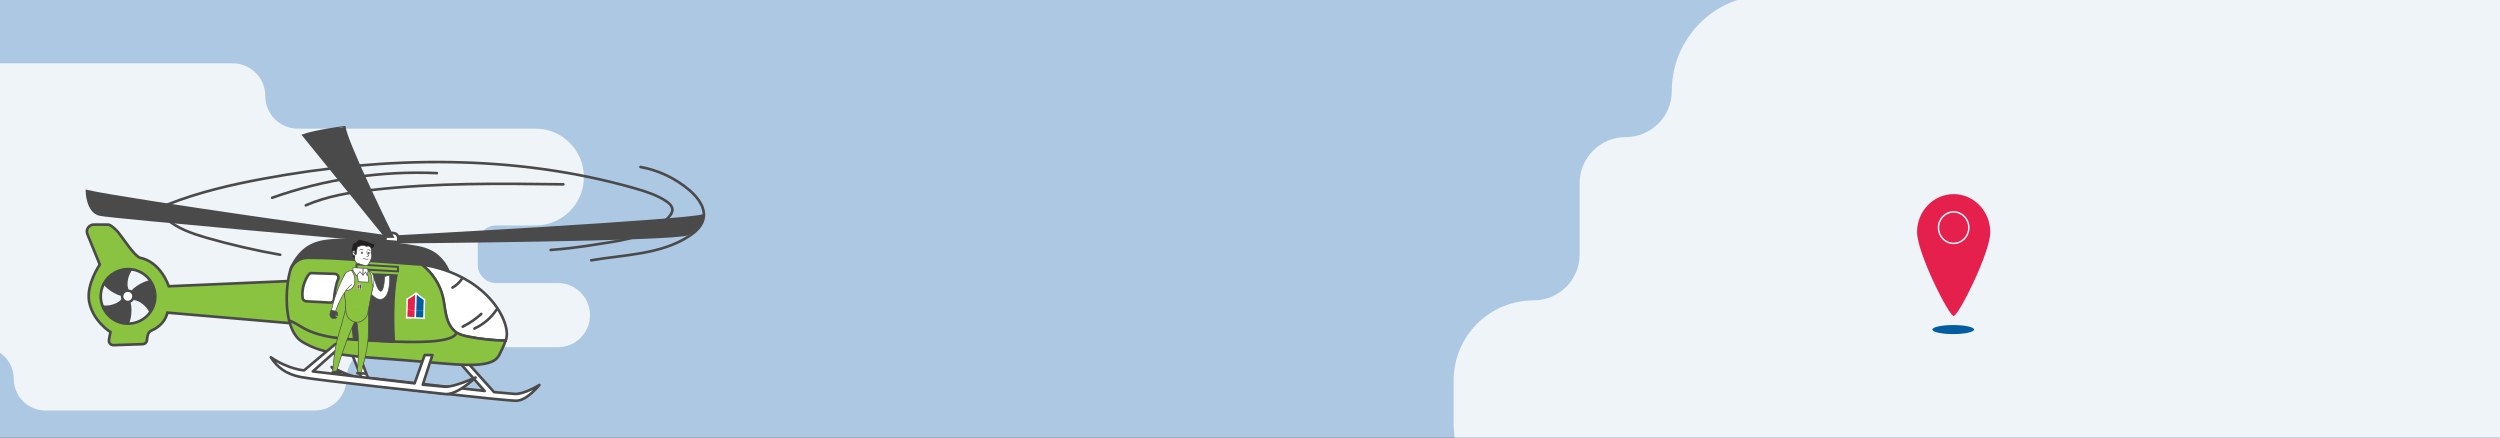 <?xml version="1.0" encoding="utf-8"?>
<svg xmlns="http://www.w3.org/2000/svg" xmlns:xlink="http://www.w3.org/1999/xlink" version="1.1" width="2000" height="350" viewBox="0 0 2000 350"><rect x="0" y="0" width="2000" height="350" fill="#333333" stroke="none"/><svg xmlns:xlink="http://www.w3.org/1999/xlink" version="1.1" id="Ebene_1" x="-167" y="0" viewBox="0 0 2000 300" style="enable-background:new 0 0 2000 300;" xml:space="preserve" width="2333" height="350">
<style type="text/css">
	.st0{fill:#ADC8E3;}
	.st1{fill:#EFF4F9;}
	.st2{fill:#4B4A4A;stroke:#4B4A4A;stroke-width:1.809;stroke-miterlimit:10;}
	.st3{fill:#FFFFFF;stroke:#4B4A4A;stroke-width:1.713;stroke-miterlimit:10;}
	.st4{fill:#89C33F;stroke:#4B4A4A;stroke-width:1.831;stroke-miterlimit:10;}
	.st5{fill:#FFFFFF;stroke:#4B4A4A;stroke-width:1.809;stroke-linecap:round;stroke-linejoin:round;stroke-miterlimit:10;}
	.st6{fill:#FFFFFF;stroke:#4B4A4A;stroke-width:1.809;stroke-miterlimit:10;}
	.st7{fill:#89C33F;stroke:#4B4A4A;stroke-width:1.809;stroke-miterlimit:10;}
	.st8{fill:none;stroke:#4B4A4A;stroke-width:1.809;stroke-linecap:round;stroke-linejoin:round;stroke-miterlimit:10;}
	.st9{fill:none;stroke:#4B4A4A;stroke-width:1.809;stroke-miterlimit:10;}
	.st10{fill:none;stroke:#4B4A4A;stroke-width:1.357;stroke-miterlimit:10;}
	.st11{fill:#FFFFFF;}
	.st12{fill:#E5204C;}
	.st13{fill:#005DA0;}
	
		.st14{clip-path:url(#SVGID_00000180366405455811130360000003879627509224561306_);fill:none;stroke:#FFFFFF;stroke-width:0.104;stroke-miterlimit:10;}
	.st15{fill:none;stroke:#4B4A4A;stroke-width:1.809;stroke-linecap:round;stroke-miterlimit:10;}
	.st16{fill:#FFFFFF;stroke:#4A4A4B;stroke-width:0.43;stroke-linecap:round;stroke-linejoin:round;stroke-miterlimit:10;}
	.st17{fill:#FFFFFF;stroke:#4B4A4A;stroke-width:0.43;stroke-miterlimit:10;}
	.st18{fill:none;stroke:#4A4A4B;stroke-width:0.43;stroke-linecap:round;stroke-linejoin:round;stroke-miterlimit:10;}
	.st19{fill:#4A4A4B;}
	.st20{fill:#231F20;stroke:#4A4A4B;stroke-width:0.43;stroke-linecap:round;stroke-linejoin:round;stroke-miterlimit:10;}
	.st21{fill:#8AC33E;stroke:#4A4A4B;stroke-width:0.457;stroke-linecap:round;stroke-linejoin:round;stroke-miterlimit:10;}
	.st22{fill:#FEFEFE;}
	.st23{fill:#4A4A4B;stroke:#4A4A4B;stroke-width:0.43;stroke-linecap:round;stroke-linejoin:round;stroke-miterlimit:10;}
	.st24{fill:#E5204C;stroke:#FFFFFF;stroke-miterlimit:10;}
</style>
<rect x="-9.4" y="-124.1" class="st0" width="2130.9" height="586.7"/>
<g>
	<path id="_x31_1_BG" class="st1" d="M49.9,88.2l28.2,0c12.4,0,22.4-10,22.4-22.4l0,0c0-12.4,10-22.4,22.4-22.4l179.8,0   c12.4,0,22.4,10,22.4,22.4l0,0c0,12.4,10,22.4,22.4,22.4l162.9,0c18.4,0,33.2,14.9,33.2,33.2v0c0,18.4-14.9,33.2-33.2,33.2h-27   c-7,0-12.6,5.7-12.6,12.6v14.3c0,7,5.7,12.6,12.6,12.6l42.4,0c12.2,0,22,9.9,22,22l0,0c0,12.2-9.9,22-22,22l-123.3,0   c-12,0-21.7,9.7-21.7,21.7v0c0,12-9.7,21.7-21.7,21.7H174.3c-12,0-21.7-9.7-21.7-21.7v0c0-12-9.7-21.7-21.7-21.7l-28.1,0   c-14.5,0-26.3-11.8-26.3-26.3l0,0c0-7-5.7-12.6-12.6-12.6l0,0c-7,0-12.6-5.7-12.6-12.6v-19.5c0-7-5.7-12.6-12.6-12.6h0   c-12.1,0-21.9-9.8-21.9-21.9v-11.3C16.7,103.1,31.6,88.2,49.9,88.2z"/>
</g>
<g>
	<path id="_x31_1_BG_00000130647848257233449000000003361305937085718691_" class="st1" d="M1223.3,372.5l70.7,0   c31,0,56.1,25.1,56.1,56.1l0,0c0,31,25.1,56.1,56.1,56.1l450.2,0c31,0,56.1-25.1,56.1-56.1l0,0c0-31,25.1-56.1,56.1-56.1l407.8,0   c46,0,83.2-37.3,83.2-83.2v0c0-46-37.3-83.2-83.2-83.2l-67.7,0c-17.5,0-31.6-14.2-31.6-31.6v-35.9c0-17.5,14.2-31.6,31.6-31.6   l106.2,0c30.5,0,55.2-24.7,55.2-55.2l0,0c0-30.5-24.7-55.2-55.2-55.2l-308.8,0c-30.1,0-54.4-24.4-54.4-54.4v0   c0-30.1-24.4-54.4-54.4-54.4l-462.7,0c-30.1,0-54.4,24.4-54.4,54.4v0c0,30.1-24.4,54.4-54.4,54.4l-70.3,0   c-36.3,0-65.8,29.4-65.8,65.8l0,0c0,17.5-14.2,31.6-31.6,31.6l0,0c-17.5,0-31.6,14.2-31.6,31.6l0,48.8c0,17.5-14.2,31.6-31.6,31.6   h0c-30.3,0-54.8,24.5-54.8,54.8v28.4C1140.1,335.3,1177.4,372.5,1223.3,372.5z"/>
</g>
<g>
	<g id="_x31_1_Helikoptor_Rotor">
		<path class="st2" d="M250,192.7c-5.8-0.7-15.1,4.6-17.4,9.1l-1.8,1.4l2.5,1.7c1.4-0.1,2.8,0,4.1,0.5c2.1,0.7,3.8,2.1,5.4,3.5    c1.4,1.2,4.8,5.4,4.7,9.4l7.4-15L250,192.7z"/>
		<path class="st2" d="M228.9,225.1c3.8-4.5,4.6-15.1,2.1-19.6l-0.2-2.3l-2.8,1.1c-0.6,1.2-1.5,2.3-2.6,3.1c-1.7,1.3-3.8,2-5.9,2.6    c-1.7,0.5-7.2,1-10.4-1.3l8.4,14.5L228.9,225.1z"/>
		<path class="st2" d="M212.6,191c2.1,5.5,11,11.4,16.1,11.3l2.1,0.9l0.4-3c-0.8-1.1-1.2-2.5-1.4-3.8c-0.3-2.1,0.1-4.3,0.6-6.4    c0.4-1.7,2.6-6.8,6.2-8.5l-16.7,0.3L212.6,191z"/>
		<circle class="st3" cx="230.8" cy="203.2" r="3.9"/>
	</g>
	<g id="_x31_1_Helikopter_00000163036314210874059710000007394403132112898702_">
		<g>
			<g>
				<path class="st4" d="M350.2,222.3l-92.2-7.9c-1.3,5.3-4.9,9.7-11.2,12.4c-2.1,0.9-2.7,3.8-2.8,6.2c-0.1,1.7-1.4,3-3,3l-19.9,0.7      c-2,0.1-3.6-1.7-3.2-3.7l1-5.3c0,0-12.1-7.4-14.6-20.9c-2.2-11.6,7.3-25.4,7.3-25.4l-8.5-20.8c-1.3-3.1,1-6.6,4.4-6.6l9.8,0      c1.8,0,5.6,3.7,6.8,5.1c4,4.9,10.6,15.6,14.9,17.6c14.7,2.9,19.9,19.6,19.9,19.6l87.9-3.8L350.2,222.3z M226.1,185.2      c-10,2.7-15.9,12.9-13.2,22.9c2.7,10,12.9,15.9,22.9,13.2s15.9-12.9,13.2-22.9C246.3,188.4,236.1,182.5,226.1,185.2z"/>
				<path class="st5" d="M378.9,228.9c0,0,10.6,25.9,12.1,30.2c-6.7,0-20.4-7.4-20.4-7.4s7.6,10,23,12      c13.8,1.8,96.3,11.2,103.7,11.1s15.8-10.8,15.8-10.8s-10.8,6.7-17.1,6.1c-6.3-0.5-14-1.2-14-1.2l-29.2-32.5l-5.3,0l28,31.7      l-80-9l-11.1-29.4L378.9,228.9z"/>
				<path class="st2" d="M453.5,198.6c0,0,0.1-21.5-18.9-27.8c-11.2-3.7-51.3-6.5-57.7-6.3c-13.9,0.6-25.1,1.5-33.8,18.4      C334.4,199.8,453.5,198.6,453.5,198.6z"/>
				<path class="st6" d="M490,233.3c0,0.1-0.1,0.2-0.1,0.3l-0.1,0c-8.7-0.2-17.4-1.1-25.9-2.8c-2.6-0.5-5.3-1.1-7.6-2.6      c-3.8-2.4-6-6.7-7.1-11.1c-1.1-4.3-1.4-8.9-2.4-13.2c-2-8.9-7.4-17-14.6-22.5c0.1,0,0.3,0,0.4,0      C479.4,189,494.5,223.1,490,233.3z"/>
				<path class="st7" d="M489.9,233.6c-1.1,3.4-2.8,6.6-4.4,9.9c-5.4,10.8-30.7,6-66.5,3.4c-35.8-2.6-53.9-3.5-68.7-12.6      c-11.8-7.2-12.2-33-8.3-48.2c1.4-5.5,6.3-9.3,12-9.3c5.1,0,11.8,0.1,17.8,0.4c11.6,0.6,45.7,3.2,58.4,4.1      c0.7,0.1,1.5,0.1,2.2,0.1c7.2,5.5,12.6,13.6,14.6,22.5c1,4.4,1.3,8.9,2.4,13.2c1.1,4.3,3.3,8.7,7.1,11.1c2.3,1.4,4.9,2,7.6,2.6      C472.4,232.5,481.1,233.4,489.9,233.6L489.9,233.6z"/>
				<path class="st5" d="M373.1,236l-21.4,18c0,0-10.9-0.8-22.8-9c4.2,6.7,10.5,11.7,20.8,13.6c11.5,2.2,90.4,10.7,98.7,11.6      c8.3,0.9,20.9-11.3,20.9-11.3s-15.4,6.9-21.2,6.3c-5.8-0.5-15-1.4-15-1.4l6.6-20.3l-5.3,0l-6.9,19.4l-69.8-8.2l20.2-18      L373.1,236z"/>
				<path class="st2" d="M414.9,189c0,0-3.4,14.4-1.7,45.2l-27.1-1.4c0,0-4.1-30.8,1.7-45L414.9,189z"/>
			</g>
			<path class="st6" d="M407.1,165.3c0,0-0.6-5.6,5-5.6s4.5,6.3,4.5,6.3L407.1,165.3z"/>
			<path class="st6" d="M354.9,188.2c-1.7,2.2-5.2,8.9-4.2,16.2c0.2,1.1,1.1,2,2.2,2.2l16.5,0.9c1.4,0.2,2.7-0.9,2.8-2.3     c0.3-3.5,1.1-9.8,2.9-13.9c0.7-1.6-0.5-3.4-2.3-3.5l-15.8-0.5C356.2,187.2,355.4,187.6,354.9,188.2z"/>
			<path class="st8" d="M460.5,224c4.6-2.3,8.9-5.2,12.7-8.7"/>
			<path class="st8" d="M468.5,225.3c6.2-2.8,11.6-7.4,15.3-13.1"/>
			<path class="st8" d="M453.5,197.2c2.5-1.4,4.7-3.4,6.4-5.9"/>
			<path class="st9" d="M341.4,219.9c8.8,2.4,10.8,10.9,44.6,13c33.8,2,66.9,3.6,70.3-4.6"/>
			<polygon class="st10" points="416.1,186.1 387.7,184.5 387.7,181.3 416.1,183    "/>
		</g>
		<g id="Logo_00000082325952747208789300000009863798529277701512_">
			<g>
				<path class="st11" d="M421.8,204.9c0,0,5.1-3,6.7-4.6c0,0,2.5,2.4,6.4,5c0,0-0.6,3.8-0.4,13.6c0,0-4.2-0.7-13.1-0.4      C421.4,218.5,422.1,213.7,421.8,204.9"/>
			</g>
			<g>
				<path class="st12" d="M422.9,205.4c0,0,4.2-2.6,5-3.4l-0.5,15.4l-4.9-0.2C422.5,217.3,423,208.5,422.9,205.4"/>
				<path class="st13" d="M433.8,205.8c0,0-4-2.8-4.8-3.7l-0.5,15.4l4.9,0.2C433.5,217.7,433.5,208.8,433.8,205.8"/>
			</g>
			<g>
				<defs>
					<path id="SVGID_1_" d="M421.8,204.9c0,0,5.1-3,6.7-4.6c0,0,2.5,2.4,6.4,5c0,0-0.6,3.8-0.4,13.6c0,0-4.2-0.7-13.1-0.4       C421.4,218.5,422.1,213.7,421.8,204.9"/>
				</defs>
				<clipPath id="SVGID_00000164477431301557800890000000704019475964919702_">
					<use xlink:href="#SVGID_1_" style="overflow:visible;"/>
				</clipPath>
				
					<line style="clip-path:url(#SVGID_00000164477431301557800890000000704019475964919702_);fill:none;stroke:#FFFFFF;stroke-width:0.104;stroke-miterlimit:10;" x1="419.2" y1="212.4" x2="465.3" y2="213.9"/>
			</g>
		</g>
	</g>
	<g id="_x31_1_Helikopter_Tragblätter">
		<path class="st2" d="M351.4,92.8l56.3,69.4l4.5,0c0,0-32.1-65.3-32.8-74.9C379.4,87.2,359.3,90,351.4,92.8z"/>
		<path class="st2" d="M416.2,162.2c0,0,196.8-10.5,209.3-14.4c0,0-2.4,8.4-10.5,12.6c-8.1,4.2-198.5,5.6-198.5,5.6L416.2,162.2z"/>
		<path class="st2" d="M407.7,162.1c0,0-178.6-24.9-204.9-31c0,0,0.2,14.1,8.9,16s195.4,18.2,195.4,18.2L407.7,162.1z"/>
	</g>
	<g id="_x31_1_Helikopter_Speedlines_00000027599541518523101210000014090375309457783471_">
		<path class="st15" d="M335.3,174.7c-17-3-33.8-6.9-50.3-11.6c-10-2.9-20.6-6.5-28.1-13.4c-3.2-2.9-2.2-8.2,1.8-9.7    c20.8-8.2,42.8-13.3,64.8-17.4c84.6-15.7,173-17,255.6,6.7c7.3,2.1,14.7,4.5,21,8.7c2,1.3,4,3.2,4.2,5.6c0.1,2.2-1.4,4.1-2.9,5.7    c-10,10.1-24.3,14.5-38.4,16.6c-14,2.1-22.8,4-42.2,5.5"/>
		<path class="st15" d="M582.4,114.5c12.4,2.2,24.1,7.8,33.7,16c5.8,5,11.2,12.2,9.5,19.6c-1.2,5.1-5.4,8.9-9.8,11.8    c-19.5,12.7-44.3,12.7-67.2,16.6"/>
		<path class="st15" d="M329.8,135.6c36.1-12.8,74.7-18.6,113-16.9"/>
		<path class="st15" d="M352.9,140.8c14.2-6.2,29.7-8.8,45.1-10.5c43.6-5,87.6-4.5,131.5-3.9"/>
	</g>
	<g>
		<g id="Arm_x5F_R_00000078739464150969811910000003469828812190329740_">
			<path class="st16" d="M399.1,189c0.9,2.4,2.9,10.6,5.2,10.7c2.3,0.1,2.7-10.1,2.7-10.1l3.4-1c0,0,1,17-6.7,16.7     c-4.1-0.2-7.5-5.9-7.5-5.9L399.1,189z"/>
		</g>
		<g>
			<path class="st17" d="M397.6,173.5c0,0,0.5-2.3-0.1-3.7s-3.5-2.7-6-2.2c-2.6,0.4-4.2,1.2-4.8,1.9s-0.7,4.6-0.5,6.5     c0.2,1.9,0.6,3.8,1.3,4.1c0.8,0.3,5.2,2.1,6.9,2c1.7,0,3.4-4.4,3.6-5.9S397.6,173.5,397.6,173.5z"/>
			<path class="st18" d="M394.8,172.4c0,0,0.1,1.6,0.3,1.7c0.2,0.2,0.8,0.7,0.8,1.2c0,0.5-1.2,0.5-1.2,0.5"/>
			<path class="st18" d="M395.6,177.6c0,0-0.7,0.7-3.4-0.5"/>
			
				<ellipse transform="matrix(4.193198e-02 -0.999 0.999 4.193198e-02 201.752 557.11)" class="st19" cx="391.4" cy="173.4" rx="0.8" ry="0.6"/>
			
				<ellipse transform="matrix(4.193198e-02 -0.999 0.999 4.193198e-02 206.044 561.979)" class="st19" cx="396.1" cy="173.6" rx="0.8" ry="0.6"/>
			<path class="st18" d="M389.8,171.6c0,0,0.8-0.9,2.4-0.2"/>
			<path class="st18" d="M395.2,171.5c0,0,1-0.7,1.9,0.3"/>
			<path class="st20" d="M386.4,177.6c0,0-4-2-1.2-10.3c0.4-1.1,2-0.9,2-0.9s0.5-1.6,2.2-2s7.6,1.9,8.5,2.4c0.9,0.5,2,0.3,2,0.3     c0.7,2.4-2.1,3.8-2.1,3.8s0-0.9-0.4-1.5c-1.1-1.2-2.8-0.4-2.8-0.4c-3.1-1.7-6.4,0.5-6.4,0.5l-0.8,5l-0.7,0l-0.2-3.1     C386.5,171.4,386.6,176,386.4,177.6z"/>
			<path class="st16" d="M386.4,172.2c0,0-0.4-0.6-1.1,0s-0.7,2.7,1.1,3.2"/>
			<g>
				<g>
					<path class="st19" d="M385.7,173.2C385.7,173.2,385.7,173.2,385.7,173.2C385.7,173.2,385.7,173.2,385.7,173.2       C385.7,173.2,385.7,173.2,385.7,173.2C385.7,173.2,385.7,173.2,385.7,173.2C385.7,173.2,385.7,173.2,385.7,173.2       C385.7,173.2,385.8,173.2,385.7,173.2C385.7,173.2,385.7,173.2,385.7,173.2C385.8,173.2,385.8,173.1,385.7,173.2       C385.8,173.1,385.8,173.1,385.7,173.2C385.8,173.1,385.8,173.1,385.7,173.2c0.1-0.1,0.1-0.1,0.2-0.1c0,0,0,0,0,0c0,0,0,0,0,0       c0,0,0.1,0,0.1,0c0,0-0.1,0,0,0c0,0,0,0,0,0c0,0,0,0,0,0c0,0,0,0,0,0c0,0,0,0,0,0c0,0,0.1,0,0.1,0c0,0,0,0,0,0c0,0,0,0,0,0       c0,0,0,0,0,0c0,0,0,0,0,0c0,0,0,0,0,0c0,0,0,0,0,0c0,0,0,0.1,0,0.1c0,0,0,0.1,0,0.1c0,0,0,0,0,0c0,0,0,0,0,0c0,0,0,0.1,0,0.1       c0,0.1,0.2,0.2,0.3,0.2c0.1,0,0.2-0.1,0.2-0.3c-0.1-0.3-0.3-0.6-0.6-0.7c-0.3-0.1-0.7,0.1-0.8,0.4c0,0.1,0,0.2,0.2,0.3       C385.6,173.4,385.7,173.3,385.7,173.2L385.7,173.2z"/>
				</g>
			</g>
			<g>
				<g>
					<path class="st19" d="M386.6,173.4c-0.1,0-0.2,0-0.3,0c-0.1,0-0.2,0.1-0.3,0.1c-0.1,0.1-0.2,0.3-0.2,0.5c0,0.1,0,0.1,0.1,0.2       c0,0,0.1,0.1,0.2,0.1c0.1,0,0.1,0,0.2-0.1c0,0,0.1-0.1,0.1-0.2c0,0,0,0,0-0.1c0,0,0,0,0,0.1c0-0.1,0-0.1,0-0.2c0,0,0,0,0,0.1       c0,0,0-0.1,0.1-0.1c0,0,0,0,0,0c0,0,0,0,0.1-0.1c0,0,0,0,0,0c0,0,0.1,0,0.1,0c0,0,0,0-0.1,0c0,0,0.1,0,0.1,0c0,0,0,0-0.1,0       c0,0,0,0,0.1,0c0,0,0,0-0.1,0c0,0,0,0,0.1,0c0,0,0.1,0,0.2,0c0,0,0.1-0.1,0.1-0.1c0-0.1,0-0.1,0-0.2       C386.7,173.5,386.7,173.5,386.6,173.4C386.6,173.5,386.6,173.4,386.6,173.4L386.6,173.4z"/>
				</g>
			</g>
		</g>
		<path class="st21" d="M385.8,213.6C385.8,213.6,385.8,213.6,385.8,213.6L385.8,213.6c-0.2-0.6-0.3-1.2-0.3-1.9    c0.1-2.8,2.5-5,5.3-4.9c2.8,0.1,5,2.5,4.9,5.3c0,0,0.4,8.8,0,19c-0.4,10.1-4.9,24.2-4.9,24.2l-2.6-0.1c0,0,2.9-28.4-2.1-40.9    C386,214,385.9,213.8,385.8,213.6z"/>
		<path class="st21" d="M390.1,213.8C390.1,213.8,390.1,213.7,390.1,213.8L390.1,213.8c0.2-0.6,0.4-1.2,0.4-1.8    c0.1-2.8-2.1-5.2-4.9-5.3c-2.8-0.1-5.2,2.1-5.3,4.9c0,0-2.2,9-5.2,18.7c-3,9.9-3.7,24.2-3.7,24.2l2.6,0.1c0,0,7.7-27.3,15.8-40.1    C389.8,214.2,390,214,390.1,213.8z"/>
		
			<ellipse transform="matrix(4.194339e-02 -0.999 0.999 4.194339e-02 159.438 591.277)" class="st21" cx="388" cy="212.5" rx="8.4" ry="7.7"/>
		<path class="st16" d="M378.5,194.9c0.2,1.2,0.3,2.4,0.5,3.5c0.9,6.1,1.6,9.5,1.6,9.5s0.2,1.7-0.2,3.6l15.3,0.6    c0.3-1.1,0.8-3.6,0.8-3.6s1.8-9.6,2.6-12.3c0.2-0.5,0.3-1.2,0.4-1.9c0.4-3.3-0.1-8.2-3.8-8.4c0,0,0,0-0.1,0c0,0-1.5-0.1-2.1-0.1    l-8.3-0.3c-0.3,0-0.6,0-1,0l0,0C381.5,185.8,377.5,187.7,378.5,194.9z"/>
		<g>
			<path class="st21" d="M395.7,212.8c0.3-1.1,0.8-4.2,0.8-4.2s1.8-9.6,2.6-12.3c-0.6-0.5-0.8-1.8-0.8-2.5c0.1-1.2-0.2-7.6-2.7-7.8     c0,0,0,0-0.1,0c0,0-1.5-0.1-2.1-0.1c0,0,2.8,1.2,2.5,7.6l-7-0.3c0,0-0.7-7.5-2.8-7.6l-1.9,0l0,0c0,0,2.5,2.2,2.3,7.5     c-0.2,5.4-5.6,7.2-7.6,5.3c0.9,6.1,1.3,9.5,1.3,9.5s0.1,2.3,0,4.2"/>
			<g id="Logo_00000089531726149147262520000018051522207000669570_">
				<path class="st22" d="M388.4,195.3c0.8-0.4,1.4-0.9,1.4-0.9s0.5,0.5,1.3,1c0,0-0.1,0.7-0.1,1.3c0,0.6,0,1.5,0,1.5      s-0.8-0.1-1.3-0.1c-0.5,0-1.3,0-1.3,0s0.1-0.8,0.1-1.5S388.4,195.3,388.4,195.3z"/>
				<polygon class="st13" points="389.9,194.8 389.8,197.9 390.8,198 390.9,195.5     "/>
				<polygon class="st12" points="389.6,194.8 389.5,197.9 388.5,197.9 388.6,195.5     "/>
			</g>
		</g>
		<g>
			<polygon class="st16" points="392.1,188.7 390,186.3 387.6,189.1 385.2,185.4 385.3,183.6 392.2,183.9    "/>
			<polygon class="st16" points="392.1,188.7 392.2,183.9 395.2,184 395.6,186 394.9,188.9 393.9,186.4    "/>
		</g>
		<path class="st16" d="M380.1,187.5c0,0-6.4,10.4-9.7,25.5l2.9,0.4c0,0,4.1-13,11.1-18.3"/>
		<path class="st23" d="M388.1,256.6l5.7,0.2c0.3,0,0.6-0.2,0.6-0.6l0-0.1c0-0.3-0.2-0.6-0.6-0.6l-5.7-0.2c-0.3,0-0.6,0.2-0.6,0.6    l0,0.1C387.5,256.3,387.8,256.6,388.1,256.6z"/>
		<path class="st23" d="M371.3,255.9l5.7,0.2c0.3,0,0.6-0.2,0.6-0.6l0-0.1c0-0.3-0.2-0.6-0.6-0.6l-5.7-0.2c-0.3,0-0.6,0.2-0.6,0.6    l0,0.1C370.7,255.6,370.9,255.9,371.3,255.9z"/>
		<path id="Hand_x5F_L_00000058570728716121475480000001981649901197505695_" class="st23" d="M373,217.3c0.1-0.8,0.6-2.2,0.6-2.2    s0.5,1.5,0.9,1.5s0.3-1.5,0.1-2c-0.4-0.9-1.3-1.2-1.3-1.2l-3.3-0.4c0,0-0.1,1.1-0.4,1.6c-0.3,0.5-0.2,2,0.2,2.4c0,0,0.4,1.1,1,1.2    c0.7,0.1,2.3,0.2,2.5,0.1s1-0.8,1-0.8L373,217.3z"/>
	</g>
</g>
<path class="st12" d="M1508.1,159.1c0,14.4-21.9,57.6-25.1,57.6c-3.2,0-25.1-43.2-25.1-57.6s11.3-26,25.1-26  C1496.8,133.1,1508.1,144.8,1508.1,159.1z"/>
<ellipse class="st13" cx="1482.7" cy="226" rx="14.3" ry="3.1"/>
<path class="st24" d="M1493.4,156.1c0,6-4.7,10.8-10.4,10.8c-5.8,0-10.4-4.8-10.4-10.8s4.7-10.8,10.4-10.8  C1488.7,145.3,1493.4,150.1,1493.4,156.1z"/>
</svg></svg>

